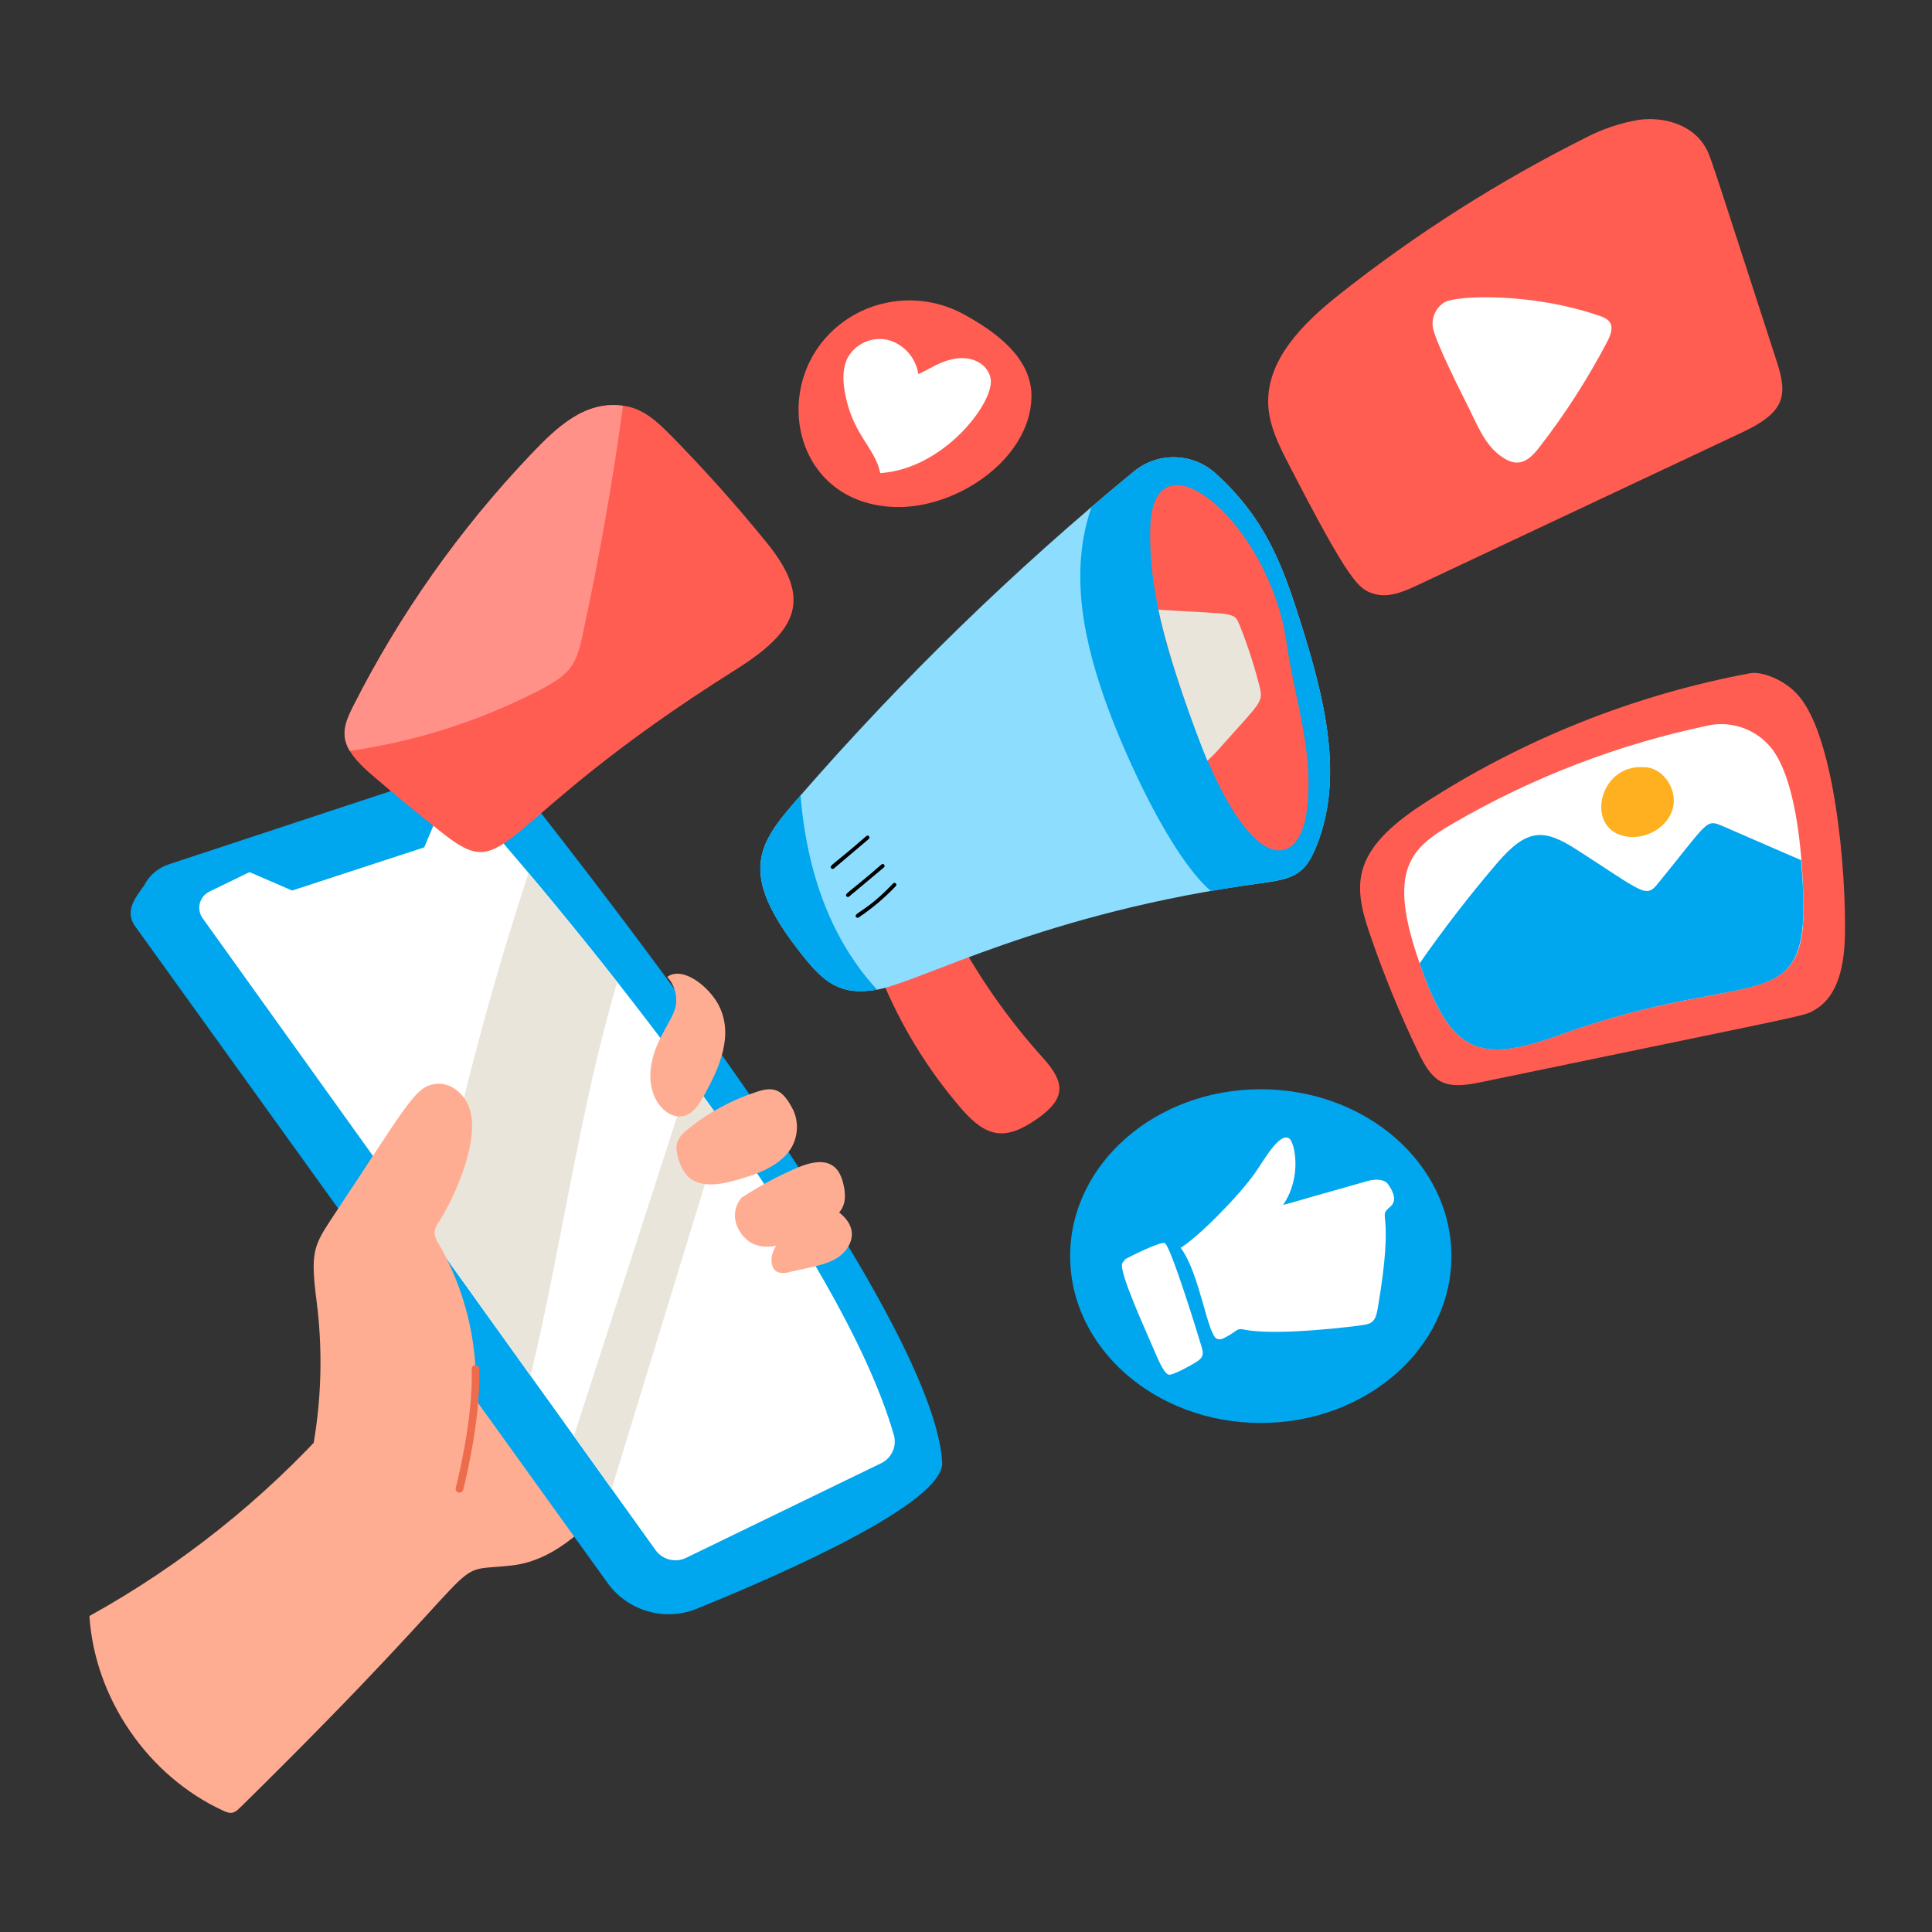<?xml version="1.0" encoding="UTF-8"?>
<svg id="Layer_1" data-name="Layer 1" xmlns="http://www.w3.org/2000/svg" viewBox="0 0 512 512">
  <rect x="0" y="0" width="512" height="512" fill="#333333" stroke="none"/>
  <defs>
    <style>
      .cls-1 {
        fill: #ff5d52;
      }

      .cls-1, .cls-2, .cls-3, .cls-4, .cls-5, .cls-6, .cls-7, .cls-8, .cls-9, .cls-10 {
        stroke-width: 0px;
      }

      .cls-2 {
        fill: #ff9189;
      }

      .cls-4 {
        fill: #00a6ee;
      }

      .cls-5 {
        fill: #eae5db;
      }

      .cls-6 {
        fill: #fff;
      }

      .cls-7 {
        fill: #ffad92;
      }

      .cls-8 {
        fill: #8dddff;
      }

      .cls-9 {
        fill: #ed6c4d;
      }

      .cls-10 {
        fill: #ffb020;
      }
    </style>
  </defs>
  <g id="Stickers">
    <path class="cls-1" d="m233.46,258.94c5.13,12.64,12.27,24.36,21.16,34.7,6.84,7.95,11.8,8.77,20.32,2.8,7.91-5.54,7.09-9.84,1.41-16.14-8.86-9.83-16.51-20.67-22.81-32.3-.27-.67-.76-1.23-1.39-1.59-.79-.23-1.64-.14-2.36.25-7.78,3-16.45,7.17-18.53,15.23.39-.52.74-1.01,2.2-2.95h0Z"/>
    <path class="cls-8" d="m348.47,225.19c-2.83,6.57-6,7.74-13.87,8.81-57.92,7.75-90.64,26.25-102.16,28.27-9.74,1.72-14.13-2-19.69-9-17.88-22.33-11.68-29.83-.6-42.47,27.03-31.04,56.6-59.78,88.4-85.91,6.39-5.2,15.63-4.92,21.7.66,13.19,12,17.69,24.34,22.54,39.75,6.12,19.53,11.77,41.12,3.68,59.89h0Z"/>
    <path class="cls-4" d="m348.47,225.19c-4,9.23-8,7.49-27.6,10.93-10.68-9.32-22.33-35.13-27.25-48.46-6.38-17.33-10.38-35.86-4.38-53.25,3.73-3.22,7.5-6.39,11.31-9.51,6.39-5.2,15.63-4.92,21.7.66,13.19,12,17.69,24.34,22.54,39.75,6.12,19.52,11.77,41.11,3.68,59.88Z"/>
    <path class="cls-7" d="m88.34,376.74c-18.52,20.66-40.37,38.08-64.64,51.52,1.41,21.9,15.6,42.5,35.54,51.63,1.94.89,2.75.75,4.41-.88,71.27-70.08,52.71-62,72-64.15,12-1.36,21.11-11.2,29-20.39-16.13-14.25-31.48-29.35-46-45.24-10.97,8.16-21.13,17.38-30.31,27.51Z"/>
    <path class="cls-1" d="m420.11,36.55c-23.1,11.57-44.95,25.48-65.21,41.51-9.52,7.55-19.51,17.4-18.79,29.52.33,5.36,2.77,10.33,5.23,15.1,16.41,31.86,18.73,33.47,22.71,34.67s8.08-.61,11.79-2.36l85.94-40.45c11.26-5.3,12-9.67,9.14-18.54-18.21-56-17.59-54.94-19.43-57.73-3.55-5.37-10.73-7.37-17.12-6.52-4.98.83-9.79,2.45-14.26,4.8h0Z"/>
    <path class="cls-1" d="m463.81,178.41c-30.88,5.77-60.32,17.54-86.67,34.64-18.92,12.3-18.61,21.24-14.28,34,3.74,10.99,8.14,21.75,13.19,32.2,3.88,8,7,9.49,16.18,7.59,89.7-18.63,85.57-17.45,88.58-19.15,6.61-3.73,8-12.55,8.12-20.13.32-16.4-2.6-51.78-12.21-63.1-3.91-4.59-10.09-6.58-12.91-6.05h0Z"/>
    <path class="cls-6" d="m477.94,241c.1,28-17.06,16.08-64.41,33.17-21,7.59-28.91,5.62-37.31-18.91-8.65-24.49-2.5-30.39,8.33-36.73,21.32-12.49,44.54-21.4,68.74-26.39,6.04-1.02,12.17,1.27,16.06,6,7.23,9.08,8.54,31.32,8.59,42.86h0Z"/>
    <path class="cls-6" d="m389,107.62c2.46,4.87,4.44,10.31,8.93,13.4,4.28,3,7,1.43,10-2.47,6.82-8.78,12.84-18.15,18-28,2.26-4.3.92-5.84-2-6.84-18.53-6.36-37.78-5.31-40.93-3.71-2.29,1.31-3.59,3.84-3.32,6.46.32,3.48,8.12,18.73,9.32,21.16Z"/>
    <path class="cls-1" d="m346.24,215.34c-2.15,15.1-15.13,17-29.39-21.84-6.39-17.37-12.67-35.64-12-54.22,1.11-25.95,31.79-.57,36.17,31.51,1.98,14.09,7.45,29.07,5.22,44.55h0Z"/>
    <path class="cls-3" d="m220.27,230.09c-.61-.73.56-.85,9.32-8.53.21-.18.53-.15.71.06.18.21.15.53-.06.71l-9.24,7.82c-.21.19-.53.16-.72-.05,0,0,0,0-.01-.01h0Z"/>
    <path class="cls-3" d="m224.33,237.54c-.62-.74.56-.85,9.28-8.45.21-.18.53-.15.71.07s.15.53-.07.71l-9.25,7.74c-.21.15-.49.13-.67-.06h0Z"/>
    <path class="cls-3" d="m226.84,243c-.71-1.07,2.64-1.27,9.84-8.88.19-.2.51-.21.71-.02.2.19.21.51.02.71h0c-2.97,3.13-6.28,5.93-9.87,8.33-.23.15-.54.09-.7-.14Z"/>
    <path class="cls-1" d="m255.19,83.17c-8.43-4.52-18.51-4.75-27.14-.62-25.19,12.38-20.8,50.79,9,51.81,16.43.57,35.8-12.64,36.3-28.91.31-11.03-10.43-18.03-18.16-22.28Z"/>
    <path class="cls-6" d="m243.36,99.12c-.65-4.28-3.73-7.8-7.89-9-4.22-1.04-8.62.84-10.78,4.61-1.4,2.68-1.35,5.87-.86,8.85,1.94,11.62,8,14.79,9.45,21.8,17-1.13,30.31-18.87,29.26-25-.71-4.09-5.8-7.32-13.07-4.27-2.35,1-4.53,2.41-6.11,3.01Z"/>
    <path class="cls-4" d="m232.44,262.27c-9.74,1.72-14.13-2-19.69-9-17.88-22.33-11.68-29.83-.6-42.47,1.93,23.67,9.93,40.28,20.29,51.47Z"/>
    <path class="cls-5" d="m323.41,198.07c-1.06,1.26-2.22,2.43-3.46,3.51-3.14-7.6-10.18-26.67-12.94-40,20.99,1.32,19.99.42,21.63,4.42,1.98,4.99,3.65,10.1,5,15.3,1.28,4.93.88,4.25-10.23,16.77Z"/>
    <path class="cls-4" d="m122,203.55l-77.25,25.5c-2.47.81-4.59,2.44-6,4.62-1.16,2.56-6.48,6.89-2.91,11.84l125.17,174c5.38,7.46,15.16,10.28,23.68,6.81,23.16-9.4,65.58-28.1,65-38.76-2.14-38.61-88-149-112-179.31-3.72-4.71-9.99-6.59-15.69-4.7Z"/>
    <path class="cls-6" d="m233.57,387.74l-51.72,25.09c-2.83,1.39-6.24.54-8.1-2-39.73-55.44-20.45-28.53-33.13-46.2l-86.91-121.27c-1.54-2.14-1.06-5.12,1.08-6.66.22-.16.46-.3.7-.42l10.63-5.16,11.3,4.88,35-11.44,3.11-7.37,6.92-3c1.24-.54,2.69-.21,3.58.8,32.94,37.45,97,117,110.83,165.24.88,2.97-.51,6.14-3.29,7.51h0Z"/>
    <path class="cls-5" d="m163.57,260.25c-10,33.91-14.67,69.67-22.95,104.34l-26-36.24c6.52-32.82,15.02-65.21,25.44-97,6.57,7.81,14.72,17.7,23.51,28.9Z"/>
    <path class="cls-1" d="m195,177.45c-65.75,41.31-59.7,57.56-77.82,43.26-6.42-5.06-12.72-10.26-18.91-15.59-8.31-7.21-8.12-11-4.7-17.8,12.36-24.47,28.25-46.99,47.15-66.85,6.82-7.17,14.26-14.37,24.45-12.93,5.23.6,9.1,4.28,12.76,8,8.84,9,17.24,18.4,25.21,28.21,12.09,14.87,8.53,23.19-8.14,33.7h0Z"/>
    <path class="cls-5" d="m191.69,297.9c-9.86,32.21-19.72,64.43-29.59,96.64l-10-14c10.22-31.68,20.45-63.35,30.68-95,2.98,4.03,5.95,8.15,8.91,12.36h0Z"/>
    <path class="cls-4" d="m413.53,274.2c-21,7.59-28.91,5.62-37.31-18.91,6.44-9.23,13.34-18.16,20.66-26.71,7.82-9.05,12.25-9,20.77-3.53,17.89,11.45,18.5,13.18,21.79,9,13.18-16.13,12.56-17.05,16.86-15.22l21,9.12c3.92,44.96-9.51,26.67-63.77,46.25Z"/>
    <path class="cls-10" d="m435.54,203.32c-12-.86-15.8,16.93-4.18,18.42,5.16.66,10.75-2.63,12-7.67s-2.85-10.91-7.82-10.75Z"/>
    <path class="cls-7" d="m83.13,382.38c2.11-12.42,2.37-25.08.77-37.57-1.59-12.37-.92-14.48,3.75-21.52,20.87-31.45,22.42-35.61,28.16-36.08,3.86-.31,7.37,2.84,8.61,6.51,2.78,8.18-3.45,22.73-8.12,30.12-.62.8-1.01,1.74-1.15,2.74.07,1.08.44,2.12,1.08,3,11.09,19.24,12.95,42.44,5.08,63.2-12.92-2.72-25.67-6.19-38.18-10.4h0Z"/>
    <path class="cls-2" d="m165.12,107.54c-2.81,20.51-6.42,40.9-10.82,61.16-1.59,7.26-3,9.83-10.92,14-15.86,8.25-33,13.76-50.7,16.3-2.47-4.18-1.27-7.52.84-11.7,12.36-24.47,28.25-46.99,47.15-66.85,6.82-7.15,14.26-14.35,24.45-12.91h0Z"/>
    <g>
      <path class="cls-7" d="m176.82,258.88c4.26-3,11.05,2.71,13.5,7.25,4.33,8,.35,16.91-3.91,24.47-1.24,2.2-2.78,4.59-5.25,5.16-4.42,1-10.15-4.63-8.54-13.73,1.25-7.11,5.93-11.8,6.53-15.82.34-2.67-.51-5.35-2.33-7.33Z"/>
      <path class="cls-7" d="m210.31,294.37c-2.94-5.92-5.32-6.46-9.69-5.05-6.53,2.1-12.63,5.37-18,9.65-1.47,1.17-3,2.56-3.31,4.41s.88,6.43,3.09,8.47c3.24,3,8.35,2.11,12.6.92,4.7-1.32,9.57-2.91,13-6.38,3.16-3.15,4.08-7.92,2.31-12.02h0Z"/>
      <path class="cls-7" d="m196.83,317.2c4.6-3,9.45-5.6,14.5-7.75,6.55-2.79,11.08-1.92,12.34,5.11,1,5.37-1.11,7.43-5.87,10.24-6.91,4.07-16.07,8.85-21.08,2.49-4.52-5.74.21-10.59.11-10.09h0Z"/>
      <path class="cls-7" d="m220.34,319.85c2.47,1.56,5,3.66,5.37,6.56.33,2.7-1.4,5.32-3.66,6.83-2.83,1.88-6.27,2.4-12.85,3.86-1.02.35-2.13.35-3.15,0-1.48-.71-1.84-2.71-1.49-4.32,1.16-5.39,10.02-11.78,15.78-12.93h0Z"/>
    </g>
    <path class="cls-9" d="m121.75,395.54c-.09.01-.17.01-.26,0-.53-.14-.85-.69-.71-1.22,0-.17,4.64-17.53,4.23-31.58,0-.55.45-1,1-1s1,.45,1,1c.42,14.34-4.25,32-4.29,32.16-.15.4-.54.66-.97.64h0Z"/>
    <ellipse class="cls-4" cx="334.12" cy="332.88" rx="50.52" ry="44.22"/>
    <path class="cls-6" d="m367.93,313.93c-1-1.48-3.21-1.46-5-1.09-25.58,7.22-21.11,6.09-22.88,6.44,5.08-7.38,3.09-16.61,1.56-17.61-2.52-1.64-6.63,5.76-9,9.15-4.19,6-15,17-19.72,19.85,5.1,6.88,7,22.8,9.59,24.14.67.22,1.41.12,2-.27,3.53-1.77,3.15-2.63,5.1-2.21,8.67,1.85,30.26-.94,31.91-1.22,2.11-.37,3.06-1,3.61-4.28,4.7-27.38-.36-23.75,3.34-27.05,1.85-1.57.83-3.9-.51-5.85h0Z"/>
    <path class="cls-6" d="m298.16,333.7c1.12-.6,9.37-4.8,10.53-4.25,1.56.74,8.93,24.66,9.76,27.52.58,2,.42,2.85-1.58,4.08-1,.6-6,3.49-7.16,3.25-1.29-.28-3.06-4.62-3.58-5.84-2.86-6.72-9.59-21.28-8.73-23.63.2-.54.84-.97.76-1.13h0Z"/>
  </g>
</svg>